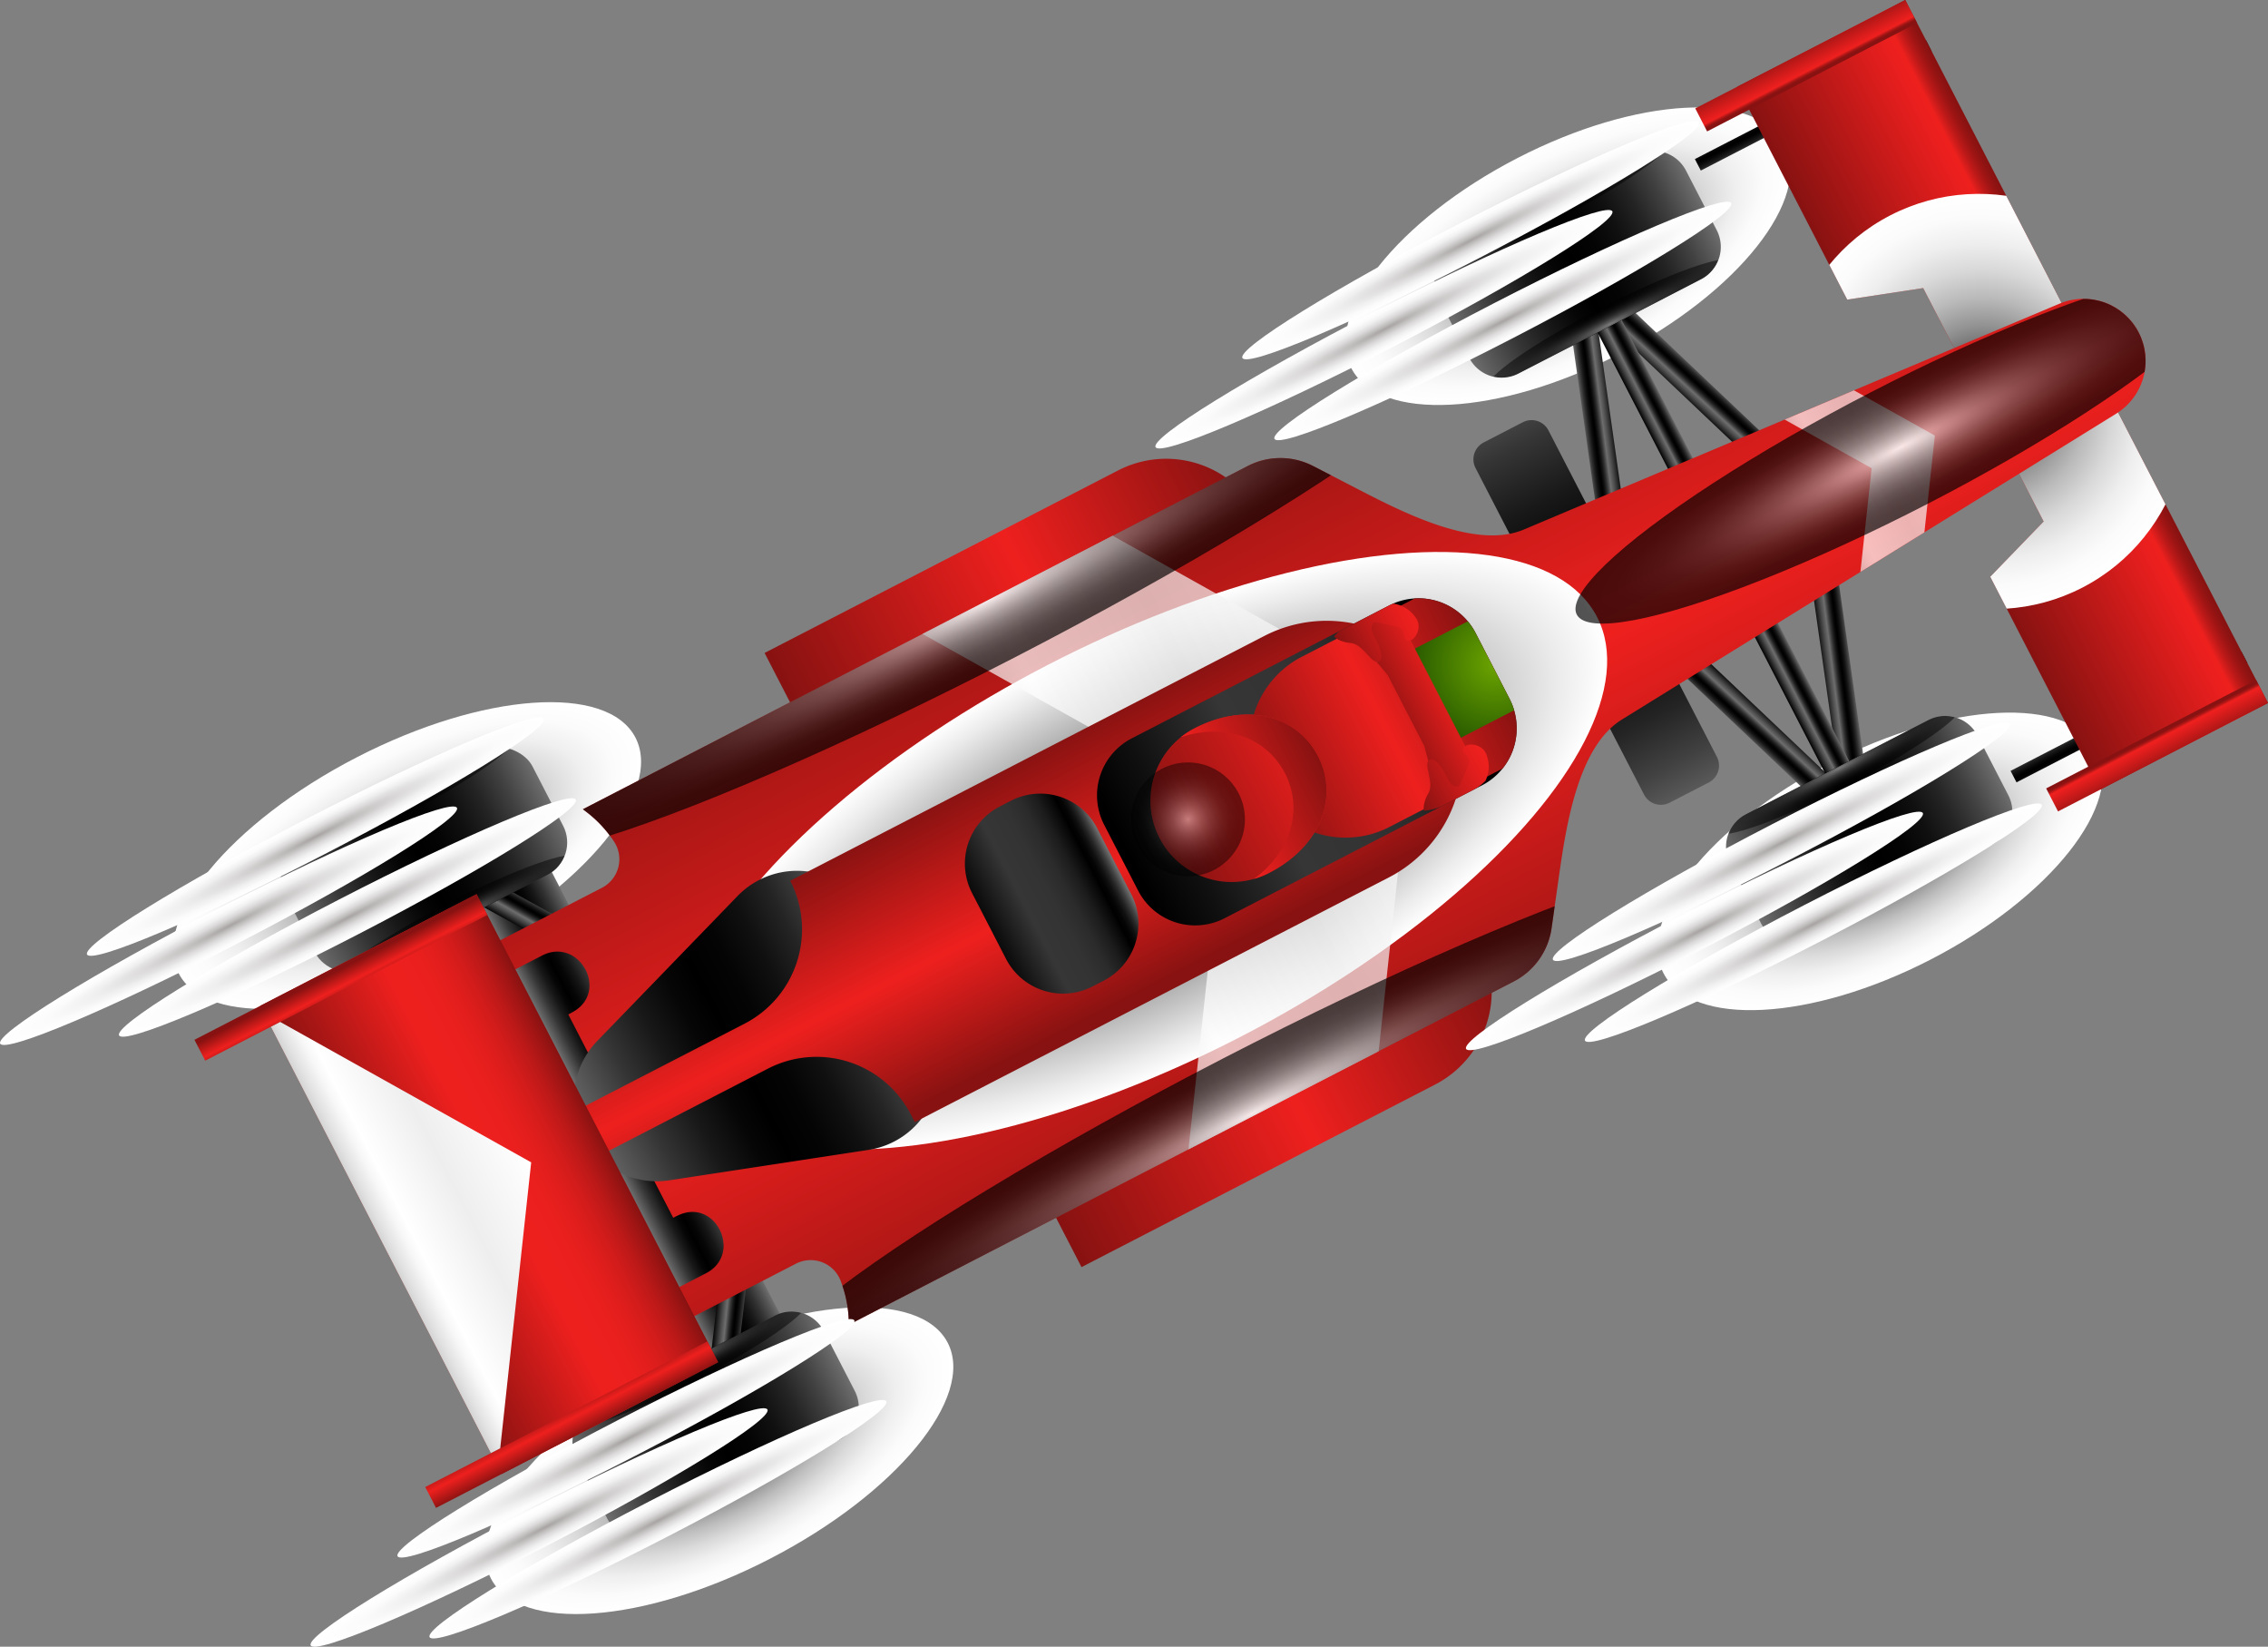 <svg xmlns="http://www.w3.org/2000/svg" xmlns:xlink="http://www.w3.org/1999/xlink" viewBox="0 0 487.393 353.783"><rect x="0" y="0" width="487.393" height="353.783" fill="#808080" stroke="none"/><defs><radialGradient id="adbd59de-1745-4595-a6e8-60b91eedc6c4" cx="111.055" cy="122.075" r="60.079" gradientTransform="translate(-14.607 135.626) scale(0.919 0.395)" gradientUnits="userSpaceOnUse"><stop offset="0.004"/><stop offset="0.121" stop-color="#383838"/><stop offset="0.246" stop-color="#6c6c6c"/><stop offset="0.373" stop-color="#999"/><stop offset="0.5" stop-color="#bebebe"/><stop offset="0.626" stop-color="#dadada"/><stop offset="0.752" stop-color="#efefef"/><stop offset="0.877" stop-color="#fbfbfb"/><stop offset="1" stop-color="#fff"/></radialGradient><radialGradient id="b06d6e38-27e1-44d5-9ede-4e859de5fc6f" cx="395.112" cy="122.075" r="60.079" gradientTransform="translate(-7.671 6.868) scale(0.872 0.395)" xlink:href="#adbd59de-1745-4595-a6e8-60b91eedc6c4"/><radialGradient id="eb743016-edf4-4c60-9145-d0a6649479b4" cx="111.055" cy="492.746" r="60.079" gradientTransform="translate(52.497 119.33) scale(0.919 0.395)" xlink:href="#adbd59de-1745-4595-a6e8-60b91eedc6c4"/><radialGradient id="b90dfdac-ac17-4e8c-b4de-d1bfac4e3186" cx="395.112" cy="492.746" r="60.079" gradientTransform="translate(59.433 -9.428) scale(0.872 0.395)" xlink:href="#adbd59de-1745-4595-a6e8-60b91eedc6c4"/><linearGradient id="f37c7042-086e-4cf2-819a-ca5b48dd10c4" x1="447.581" y1="97.889" x2="447.581" y2="108.492" gradientTransform="translate(-57.902 -82.829)" gradientUnits="userSpaceOnUse"><stop offset="0"/><stop offset="0.005" stop-color="#020202"/><stop offset="0.252" stop-color="#4f4f4f"/><stop offset="0.366" stop-color="#6e6e6e"/><stop offset="0.395" stop-color="#5e5e5e"/><stop offset="0.474" stop-color="#353535"/><stop offset="0.547" stop-color="#181818"/><stop offset="0.61" stop-color="#060606"/><stop offset="0.655"/><stop offset="0.711" stop-color="#060606"/><stop offset="0.783" stop-color="#161616"/><stop offset="0.864" stop-color="#313131"/><stop offset="0.95" stop-color="#555"/><stop offset="1" stop-color="#6e6e6e"/></linearGradient><linearGradient id="bf46cf1a-a415-46f6-97a4-b96a5f331c59" x1="447.581" y1="281.557" x2="447.581" y2="292.16" gradientTransform="matrix(1, 0, 0, -1, 9.941, 443.15)" xlink:href="#f37c7042-086e-4cf2-819a-ca5b48dd10c4"/><linearGradient id="b089f055-68c5-4d63-bd4e-9f3a6ae64826" x1="105.013" y1="180.882" x2="131.122" y2="180.882" gradientTransform="translate(13.406 59.901)" xlink:href="#f37c7042-086e-4cf2-819a-ca5b48dd10c4"/><linearGradient id="abb32535-4462-48f7-b8c2-b0995e51d744" x1="390.336" y1="208.202" x2="397.036" y2="208.202" gradientTransform="translate(-23.105 -20.795) rotate(-7.26)" xlink:href="#f37c7042-086e-4cf2-819a-ca5b48dd10c4"/><linearGradient id="aefcbfb4-8bc6-46d8-b693-1dc9f47f8ce6" x1="372.44" y1="159.141" x2="379.14" y2="159.141" gradientTransform="matrix(0.678, -0.735, -0.735, -0.678, 231.199, 471.899)" xlink:href="#f37c7042-086e-4cf2-819a-ca5b48dd10c4"/><linearGradient id="ec2fee37-360a-46b9-b3e3-89743fff4232" x1="254.287" y1="257.828" x2="260.987" y2="257.828" gradientTransform="matrix(-0.678, 0.735, 0.735, 0.678, 354.586, -215.74)" xlink:href="#f37c7042-086e-4cf2-819a-ca5b48dd10c4"/><linearGradient id="a9f330a4-0def-4751-8b5a-41d092ee6791" x1="236.391" y1="208.767" x2="243.091" y2="208.767" gradientTransform="translate(608.89 276.954) rotate(172.74)" xlink:href="#f37c7042-086e-4cf2-819a-ca5b48dd10c4"/><linearGradient id="e707dbef-e268-464e-ac12-fac0d74dd9da" x1="356.142" y1="121.58" x2="356.142" y2="230.32" gradientTransform="translate(-13.113 -49.294)" gradientUnits="userSpaceOnUse"><stop offset="0" stop-color="#6e6e6e"/><stop offset="0.048" stop-color="#5e5e5e"/><stop offset="0.183" stop-color="#353535"/><stop offset="0.305" stop-color="#181818"/><stop offset="0.411" stop-color="#060606"/><stop offset="0.487"/><stop offset="0.584" stop-color="#040404"/><stop offset="0.682" stop-color="#101010"/><stop offset="0.781" stop-color="#242424"/><stop offset="0.88" stop-color="#414141"/><stop offset="0.979" stop-color="#656565"/><stop offset="1" stop-color="#6e6e6e"/></linearGradient><linearGradient id="a684696d-6dd7-4057-865e-7820cd1b8255" x1="383.999" y1="180.882" x2="389.808" y2="180.882" gradientTransform="translate(-16.539 -63.403)" xlink:href="#f37c7042-086e-4cf2-819a-ca5b48dd10c4"/><linearGradient id="b85b527e-34ae-408b-b471-88f81b17eee5" x1="434.901" y1="179.393" x2="475.505" y2="179.393" gradientTransform="translate(-56.406 134.202) rotate(-27.301)" gradientUnits="userSpaceOnUse"><stop offset="0" stop-color="#871211"/><stop offset="0.807" stop-color="#ea1f1e"/><stop offset="0.861" stop-color="#ee201e"/><stop offset="0.87" stop-color="#e31f1d"/><stop offset="0.91" stop-color="#bb1918"/><stop offset="0.946" stop-color="#9f1514"/><stop offset="0.977" stop-color="#8d1312"/><stop offset="1" stop-color="#871211"/></linearGradient><clipPath id="edd31333-ff28-4349-938f-5c1616190243"><polygon points="373.354 18.623 396.968 64.374 413.297 61.891 439.181 112.039 427.698 123.91 451.312 169.661 487.393 151.038 409.435 0 373.354 18.623" style="fill:none"/></clipPath><radialGradient id="ae54e62a-c1a3-4b4f-811a-b5cd5d27bca0" cx="345.62" cy="179.052" r="45.001" gradientTransform="translate(96.382 -92.794) scale(0.956 1)" gradientUnits="userSpaceOnUse"><stop offset="0.004"/><stop offset="0.101" stop-color="#2d2d2d"/><stop offset="0.235" stop-color="#646464"/><stop offset="0.369" stop-color="#939393"/><stop offset="0.502" stop-color="#bababa"/><stop offset="0.633" stop-color="#d8d8d8"/><stop offset="0.761" stop-color="#eee"/><stop offset="0.885" stop-color="#fbfbfb"/><stop offset="1" stop-color="#fff"/></radialGradient><linearGradient id="a758966a-ca8b-4ae1-a67d-0dfd21a7f281" x1="450.114" y1="92.138" x2="450.114" y2="99.383" gradientTransform="translate(-61.965 -83.072)" xlink:href="#b85b527e-34ae-408b-b471-88f81b17eee5"/><linearGradient id="ffd17dce-c844-4412-bfe9-4e1efbb3a033" x1="178.651" y1="223.091" x2="185.353" y2="223.091" gradientTransform="translate(-155.446 253.079) rotate(-60.401)" xlink:href="#f37c7042-086e-4cf2-819a-ca5b48dd10c4"/><linearGradient id="a03d4644-5ddc-4c3a-9f75-7f74fc867f32" x1="103.551" y1="338.293" x2="110.253" y2="338.293" gradientTransform="matrix(0.995, 0.101, 0.101, -0.995, 18.321, 589.738)" xlink:href="#f37c7042-086e-4cf2-819a-ca5b48dd10c4"/><linearGradient id="afc061af-a625-4f62-982d-c9e3ce70ff1f" x1="356.979" y1="112.576" x2="416.828" y2="112.576" gradientTransform="translate(-47.868 -55.794)" xlink:href="#e707dbef-e268-464e-ac12-fac0d74dd9da"/><clipPath id="bdcc7ddd-fab8-4024-a67f-d9ecc75ed154"><path d="M316.941,41.756h44.19a7.83,7.83,0,0,1,7.83,7.83V63.978a7.83,7.83,0,0,1-7.83,7.83h-44.19a7.83,7.83,0,0,1-7.83-7.83V49.585A7.83,7.83,0,0,1,316.941,41.756Z" transform="translate(11.721 161.826) rotate(-27.301)" style="fill:none"/></clipPath><radialGradient id="a398dd60-cba0-44a1-85f3-a273b435269f" cx="374.297" cy="-231.525" r="20.153" gradientTransform="translate(-213.148 88.897) scale(1.458 0.194)" gradientUnits="userSpaceOnUse"><stop offset="0" stop-color="#fff"/><stop offset="0.059" stop-color="#ddd"/><stop offset="0.158" stop-color="#aaa"/><stop offset="0.262" stop-color="#7c7c7c"/><stop offset="0.368" stop-color="#565656"/><stop offset="0.477" stop-color="#373737"/><stop offset="0.591" stop-color="#1f1f1f"/><stop offset="0.711" stop-color="#0d0d0d"/><stop offset="0.841" stop-color="#030303"/><stop offset="1"/></radialGradient><radialGradient id="f19abfdc-d888-420b-999a-001a7ba4f465" cx="374.297" cy="-82.348" r="20.153" gradientTransform="translate(-199.847 85.667) scale(1.458 0.194)" xlink:href="#a398dd60-cba0-44a1-85f3-a273b435269f"/><linearGradient id="aebd5eb1-b638-4397-b9b1-ea59bf3bd160" x1="356.979" y1="249.187" x2="416.828" y2="249.187" gradientTransform="translate(14.79 -71.011)" xlink:href="#e707dbef-e268-464e-ac12-fac0d74dd9da"/><clipPath id="f56dd9c2-afb5-4987-b073-b5601837f740"><path d="M379.598,163.15h44.19a7.83,7.83,0,0,1,7.83,7.83v14.392a7.83,7.83,0,0,1-7.83,7.83H379.598a7.83,7.83,0,0,1-7.83-7.83v-14.392a7.83,7.83,0,0,1,7.83-7.83Z" transform="translate(-36.978 204.086) rotate(-27.301)" style="fill:none"/></clipPath><radialGradient id="a54ec9c1-2de0-4cd7-9057-75569cfbc4dc" cx="374.297" cy="471.208" r="20.153" gradientTransform="translate(-131.718 334.185) rotate(-27.301) scale(1.458 0.194)" xlink:href="#a398dd60-cba0-44a1-85f3-a273b435269f"/><radialGradient id="bdcc30b1-10b3-41e7-be51-334746f49f33" cx="374.297" cy="620.385" r="20.153" gradientTransform="translate(-131.718 334.185) rotate(-27.301) scale(1.458 0.194)" xlink:href="#a398dd60-cba0-44a1-85f3-a273b435269f"/><linearGradient id="b7506761-bc31-4ecd-983c-7c50e7847da6" x1="77.993" y1="112.576" x2="137.842" y2="112.576" gradientTransform="translate(-16.792 72.165)" xlink:href="#e707dbef-e268-464e-ac12-fac0d74dd9da"/><clipPath id="a75fd61f-7ecd-4b6e-a506-a60993a842fd"><rect x="61.2" y="169.715" width="59.849" height="30.051" rx="7.83" transform="translate(-74.583 62.373) rotate(-27.301)" style="fill:none"/></clipPath><radialGradient id="b4339ef7-45b8-45a7-b0b7-5538e300e80f" cx="182.948" cy="-231.525" r="20.153" gradientTransform="translate(-182.072 216.856) scale(1.458 0.194)" xlink:href="#a398dd60-cba0-44a1-85f3-a273b435269f"/><radialGradient id="af9576de-0139-4e1d-9767-d55a85d75aeb" cx="182.948" cy="-82.348" r="20.153" gradientTransform="translate(-168.771 213.626) scale(1.458 0.194)" xlink:href="#a398dd60-cba0-44a1-85f3-a273b435269f"/><linearGradient id="aa392794-203d-4edc-bb1c-76fd419852b3" x1="77.993" y1="249.187" x2="137.842" y2="249.187" gradientTransform="translate(45.865 56.948)" xlink:href="#e707dbef-e268-464e-ac12-fac0d74dd9da"/><clipPath id="a4872047-056d-408f-b604-97d8a6894ae1"><path d="M131.688,291.11h44.19a7.83,7.83,0,0,1,7.83,7.83v14.392a7.83,7.83,0,0,1-7.83,7.83h-44.19a7.83,7.83,0,0,1-7.83-7.83v-14.392a7.83,7.83,0,0,1,7.83-7.83Z" transform="translate(-123.282 104.633) rotate(-27.301)" style="fill:none"/></clipPath><radialGradient id="b19944c4-bf7b-40cd-9ccc-eb822d2d2da7" cx="182.948" cy="471.208" r="20.153" gradientTransform="translate(-131.718 334.185) rotate(-27.301) scale(1.458 0.194)" xlink:href="#a398dd60-cba0-44a1-85f3-a273b435269f"/><radialGradient id="a0c46f69-66ee-485d-a760-79fd9a570dca" cx="182.948" cy="620.385" r="20.153" gradientTransform="translate(-131.718 334.185) rotate(-27.301) scale(1.458 0.194)" xlink:href="#a398dd60-cba0-44a1-85f3-a273b435269f"/><linearGradient id="e29c65b5-1b20-4967-9d7e-f0eced8f368b" x1="193.339" y1="117.884" x2="301.334" y2="117.884" gradientTransform="translate(-56.406 134.202) rotate(-27.301)" gradientUnits="userSpaceOnUse"><stop offset="0" stop-color="#871211"/><stop offset="0.528" stop-color="#ee201e"/><stop offset="1" stop-color="#871211"/></linearGradient><linearGradient id="f502e95d-d3cf-41ab-90c2-0dd0b866d1c3" x1="193.339" y1="243.878" x2="301.334" y2="243.878" gradientTransform="translate(27.901 -6.406)" xlink:href="#e29c65b5-1b20-4967-9d7e-f0eced8f368b"/><linearGradient id="f595864f-89f0-4c0b-9e2f-53f0f0c00158" x1="450.114" y1="275.806" x2="450.114" y2="283.051" gradientTransform="matrix(1, 0, 0, -1, 13.441, 441.07)" xlink:href="#b85b527e-34ae-408b-b471-88f81b17eee5"/><linearGradient id="beba83a0-d0c3-463d-93a2-45e36643ac02" x1="297.276" y1="95.67" x2="297.276" y2="266.897" xlink:href="#e29c65b5-1b20-4967-9d7e-f0eced8f368b"/><linearGradient id="b1c1a41e-53e8-4e4b-a830-19635294ea5e" x1="409.246" y1="180.902" x2="438.239" y2="180.902" gradientTransform="translate(-56.406 134.202) rotate(-27.301)" gradientUnits="userSpaceOnUse"><stop offset="0" stop-color="#d4d4d4"/><stop offset="0.043" stop-color="#e2e2e2"/><stop offset="0.126" stop-color="#f7f7f7"/><stop offset="0.181" stop-color="#fff"/><stop offset="0.528" stop-color="#eee"/><stop offset="1" stop-color="#fff"/></linearGradient><radialGradient id="ac49e6cd-eb7d-4d65-91f3-4cefa39b235b" cx="183.001" cy="181.835" r="45" gradientTransform="translate(-199.427 0.956) scale(2.433 1)" gradientUnits="userSpaceOnUse"><stop offset="0.004"/><stop offset="0.353" stop-color="#636363"/><stop offset="0.67" stop-color="#b7b7b7"/><stop offset="0.892" stop-color="#ebebeb"/><stop offset="1" stop-color="#fff"/></radialGradient><linearGradient id="b483bb92-a087-458d-96f9-a2ea324e5068" x1="111.054" y1="181.066" x2="187.69" y2="181.066" gradientTransform="translate(-56.406 134.202) rotate(-27.301)" xlink:href="#e707dbef-e268-464e-ac12-fac0d74dd9da"/><linearGradient id="ac6674ab-aaa2-4f9b-a0df-dbe95806bab2" x1="225.363" y1="180.881" x2="312.579" y2="180.881" xlink:href="#b1c1a41e-53e8-4e4b-a830-19635294ea5e"/><linearGradient id="a69a15df-a7ba-4b3e-8ed6-f49c620433b8" x1="213.655" y1="151.692" x2="213.655" y2="208.711" xlink:href="#e29c65b5-1b20-4967-9d7e-f0eced8f368b"/><linearGradient id="a7e8697e-3e6c-4fe7-a82f-b9de27b8352c" x1="206.341" y1="180.881" x2="239.386" y2="180.881" gradientTransform="translate(1.557 11.11)" gradientUnits="userSpaceOnUse"><stop offset="0"/><stop offset="0.127" stop-color="#101010"/><stop offset="0.356" stop-color="#363636"/><stop offset="0.534" stop-color="#333"/><stop offset="0.648" stop-color="#2b2b2b"/><stop offset="0.743" stop-color="#1c1c1c"/><stop offset="0.829" stop-color="#070707"/><stop offset="0.852"/><stop offset="0.88" stop-color="#040404"/><stop offset="0.909" stop-color="#101010"/><stop offset="0.937" stop-color="#242424"/><stop offset="0.966" stop-color="#414141"/><stop offset="0.994" stop-color="#656565"/><stop offset="1" stop-color="#6e6e6e"/></linearGradient><linearGradient id="bc2f1f13-b8bf-47d0-a1f2-e9263f7728a6" x1="62.214" y1="180.881" x2="114.583" y2="180.881" gradientTransform="translate(16.711 73.509)" gradientUnits="userSpaceOnUse"><stop offset="0" stop-color="#871211"/><stop offset="0.528" stop-color="#ee201e"/><stop offset="0.653" stop-color="#eb201e"/><stop offset="0.741" stop-color="#e21e1c"/><stop offset="0.818" stop-color="#d21c1b"/><stop offset="0.888" stop-color="#bc1918"/><stop offset="0.953" stop-color="#a01514"/><stop offset="1" stop-color="#871211"/></linearGradient><linearGradient id="e4e31e0b-9d77-47f5-8e87-2abb10276c05" x1="80.465" y1="237.823" x2="80.465" y2="230.144" gradientTransform="translate(42.392 71.126)" xlink:href="#e29c65b5-1b20-4967-9d7e-f0eced8f368b"/><linearGradient id="bcf7942c-6023-4dd3-820f-aa036606ac85" x1="80.465" y1="125.197" x2="80.465" y2="131.56" gradientTransform="translate(-7.203 83.17)" xlink:href="#e29c65b5-1b20-4967-9d7e-f0eced8f368b"/><linearGradient id="a569329b-a1ef-4c13-9007-456137224ba0" x1="62.214" y1="180.881" x2="98.575" y2="180.881" xlink:href="#b1c1a41e-53e8-4e4b-a830-19635294ea5e"/><linearGradient id="fa51db92-fbd6-419a-af04-12e15c9bdf8d" x1="242.998" y1="180.881" x2="333.451" y2="180.881" gradientTransform="translate(-5.318 -17.198)" xlink:href="#a7e8697e-3e6c-4fe7-a82f-b9de27b8352c"/><linearGradient id="a9d199a4-a66a-459b-9971-d5d8db1991f6" x1="274.95" y1="180.881" x2="331.076" y2="180.881" xlink:href="#e29c65b5-1b20-4967-9d7e-f0eced8f368b"/><linearGradient id="b975584a-6b58-40b7-86d1-0fb2796deff1" x1="250.513" y1="180.881" x2="288.851" y2="180.881" gradientTransform="translate(-56.406 134.202) rotate(-27.301)" gradientUnits="userSpaceOnUse"><stop offset="0" stop-color="#871211"/><stop offset="1" stop-color="#ee201e"/></linearGradient><radialGradient id="eae40fab-1ae9-45b7-93c4-5e0547f5a76b" cx="331.93" cy="180.679" r="27.282" gradientTransform="translate(-56.406 134.202) rotate(-27.301)" gradientUnits="userSpaceOnUse"><stop offset="0" stop-color="#6ca500"/><stop offset="1" stop-color="#053300"/></radialGradient><linearGradient id="a808db9e-c219-4f09-96b3-d5c457471b60" x1="264.505" y1="180.881" x2="288.851" y2="180.881" gradientTransform="translate(-56.406 134.202) rotate(-27.301)" gradientUnits="userSpaceOnUse"><stop offset="0" stop-color="#ee201e"/><stop offset="1" stop-color="#871211"/></linearGradient><linearGradient id="bf412965-3806-4aa9-bd27-74b91b00b42b" x1="305.853" y1="180.881" x2="333.399" y2="180.881" xlink:href="#e29c65b5-1b20-4967-9d7e-f0eced8f368b"/><linearGradient id="af14834a-c797-40b1-9a9c-ca6f0fbf93e0" x1="302.969" y1="163.086" x2="320.547" y2="163.086" gradientTransform="translate(-55.343 128.947) rotate(-26.367)" gradientUnits="userSpaceOnUse"><stop offset="0" stop-color="#871211"/><stop offset="0.094" stop-color="#941413"/><stop offset="0.489" stop-color="#c41a19"/><stop offset="0.79" stop-color="#e31e1d"/><stop offset="0.96" stop-color="#ee201e"/></linearGradient><linearGradient id="a610c72e-defa-43f5-94e9-c201c776e7c1" x1="305.006" y1="287.843" x2="322.584" y2="287.843" gradientTransform="matrix(0.881, -0.473, -0.473, -0.881, 171.554, 568.543)" xlink:href="#af14834a-c797-40b1-9a9c-ca6f0fbf93e0"/><radialGradient id="a517b9e9-2d97-43dc-974c-c770eac806bc" cx="257.802" cy="180.14" r="12.23" gradientTransform="translate(-56.406 134.202) rotate(-27.301)" gradientUnits="userSpaceOnUse"><stop offset="0" stop-color="#fff"/><stop offset="0.022" stop-color="#f3f3f3"/><stop offset="0.136" stop-color="#bbb"/><stop offset="0.253" stop-color="#898989"/><stop offset="0.371" stop-color="#5f5f5f"/><stop offset="0.491" stop-color="#3d3d3d"/><stop offset="0.611" stop-color="#222"/><stop offset="0.734" stop-color="#0f0f0f"/><stop offset="0.861" stop-color="#040404"/><stop offset="0.996"/></radialGradient><clipPath id="e6d03ecb-8646-476b-ac04-ae5bb29b0a39"><path d="M442.575,65.249,327.447,113.777c-10.159,4.282-25.44-3.422-35.236-8.48l-10.043-5.186a15.275,15.275,0,0,0-14.014-.001l-142.888,73.752.658.5a25.956,25.956,0,0,1,6.083,6.523,6.897,6.897,0,0,1-2.664,9.857l-28.345,14.63,3.227,6.253,12.258-6.327c7.901-4.078,14.463,7.593,6.763,12.039q-.549.317-1.12.612h0l22.545,43.679h0q.571-.295,1.146-.558c8.085-3.702,13.797,8.408,5.896,12.487l-12.257,6.326,3.227,6.253,28.345-14.63a6.897,6.897,0,0,1,9.578,3.539,25.956,25.956,0,0,1,1.794,8.737l.027.826,142.888-73.752a15.275,15.275,0,0,0,8.117-11.424l1.59-11.191c1.551-10.915,4.123-27.834,13.498-33.634L454.768,88.872a13.332,13.332,0,0,0,4.832-17.452L459.6,71.42A13.332,13.332,0,0,0,442.575,65.249Z" style="fill:none"/></clipPath><radialGradient id="fed57f7c-88ed-4190-8486-9ea3e8353441" cx="237.432" cy="212.867" r="21.339" gradientTransform="translate(-1009.905 105.239) scale(5.386 0.63)" xlink:href="#a517b9e9-2d97-43dc-974c-c770eac806bc"/><radialGradient id="bf8fc203-fd39-433d-8064-d70eea8d99a2" cx="237.432" cy="16.135" r="21.339" gradientTransform="translate(-1066.779 119.051) scale(5.386 0.63)" xlink:href="#a517b9e9-2d97-43dc-974c-c770eac806bc"/><radialGradient id="fb80a135-6976-48b3-bcf0-22456e6aa51c" cx="299.727" cy="112.386" r="21.339" gradientTransform="translate(-687.238 25.431) scale(3.655 0.63)" xlink:href="#a517b9e9-2d97-43dc-974c-c770eac806bc"/><radialGradient id="b51b6a3d-12de-44b1-9217-000a5e097f74" cx="397.986" cy="557.209" r="60.09" gradientTransform="translate(-49.793 12.074) scale(0.919 0.071)" gradientUnits="userSpaceOnUse"><stop offset="0.006" stop-color="#a8a4a4"/><stop offset="0.163" stop-color="#c1bebe"/><stop offset="0.373" stop-color="#dcdada"/><stop offset="0.584" stop-color="#efefef"/><stop offset="0.793" stop-color="#fbfbfb"/><stop offset="1" stop-color="#fff"/></radialGradient><radialGradient id="bbc0b76e-3423-4ac1-ab9d-a2fd0689500d" cx="370.389" cy="676.485" r="60.09" gradientTransform="matrix(0.817, -0.422, 0.033, 0.063, -27.16, 184.282)" xlink:href="#b51b6a3d-12de-44b1-9217-000a5e097f74"/><radialGradient id="a4494c24-a635-4508-9e06-869e4c37cef9" cx="395.97" cy="819.583" r="60.09" gradientTransform="translate(-41.054 10.852) scale(0.919 0.071)" xlink:href="#b51b6a3d-12de-44b1-9217-000a5e097f74"/><radialGradient id="f81ec61b-0045-425e-b24b-137317684905" cx="397.986" cy="2609.185" r="60.09" gradientTransform="translate(16.935 -4.131) scale(0.919 0.071)" xlink:href="#b51b6a3d-12de-44b1-9217-000a5e097f74"/><radialGradient id="bd598239-7e4a-4b5a-b06d-ab95156d12fb" cx="370.389" cy="2728.461" r="60.09" gradientTransform="matrix(0.817, -0.422, 0.033, 0.063, -27.16, 184.282)" xlink:href="#b51b6a3d-12de-44b1-9217-000a5e097f74"/><radialGradient id="ac2c1709-0bc7-4e13-829b-5a7f242508db" cx="395.97" cy="2871.559" r="60.09" gradientTransform="translate(25.673 -5.354) scale(0.919 0.071)" xlink:href="#b51b6a3d-12de-44b1-9217-000a5e097f74"/><radialGradient id="fb91e80d-f14d-47b6-ad72-23534c95f5b8" cx="94.041" cy="557.209" r="60.09" gradientTransform="translate(-18.67 140.23) scale(0.919 0.071)" xlink:href="#b51b6a3d-12de-44b1-9217-000a5e097f74"/><radialGradient id="b270b99f-abbe-4586-9b4f-0bad200f6d39" cx="66.444" cy="676.485" r="60.09" gradientTransform="matrix(0.817, -0.422, 0.033, 0.063, -27.16, 184.282)" xlink:href="#b51b6a3d-12de-44b1-9217-000a5e097f74"/><radialGradient id="feb7063e-4a67-47ed-aa74-29631f96ba25" cx="92.026" cy="819.583" r="60.09" gradientTransform="translate(-9.931 139.008) scale(0.919 0.071)" xlink:href="#b51b6a3d-12de-44b1-9217-000a5e097f74"/><radialGradient id="a3e983cb-2e35-4b1a-b585-484be4b7e9ff" cx="94.041" cy="2609.185" r="60.09" gradientTransform="translate(48.058 124.025) scale(0.919 0.071)" xlink:href="#b51b6a3d-12de-44b1-9217-000a5e097f74"/><radialGradient id="b824a8fa-4443-4453-a510-cd6d9e2818bf" cx="66.444" cy="2728.461" r="60.09" gradientTransform="matrix(0.817, -0.422, 0.033, 0.063, -27.16, 184.282)" xlink:href="#b51b6a3d-12de-44b1-9217-000a5e097f74"/><radialGradient id="ae39af6a-fef1-45a0-bcb3-749e2b614645" cx="92.026" cy="2871.559" r="60.09" gradientTransform="translate(56.797 122.803) scale(0.919 0.071)" xlink:href="#b51b6a3d-12de-44b1-9217-000a5e097f74"/></defs><title>Middel 2</title><g style="isolation:isolate"><g id="b301ba6f-f1c9-47ad-8f48-e659da54a1f8" data-name="Laag 2"><g id="a3f4a16a-a395-4772-9fff-0e4924f90e90" data-name="OBJECTS"><ellipse cx="87.487" cy="183.809" rx="55.229" ry="23.714" transform="translate(-74.561 60.6) rotate(-27.301)" style="mix-blend-mode:multiply;fill:url(#adbd59de-1745-4595-a6e8-60b91eedc6c4)"/><ellipse cx="336.946" cy="55.051" rx="52.399" ry="23.714" transform="translate(12.282 160.675) rotate(-27.301)" style="mix-blend-mode:multiply;fill:url(#b06d6e38-27e1-44d5-9ede-4e859de5fc6f)"/><ellipse cx="154.59" cy="313.817" rx="55.229" ry="23.714" transform="translate(-126.715 105.859) rotate(-27.3)" style="mix-blend-mode:multiply;fill:url(#eb743016-edf4-4c60-9145-d0a6649479b4)"/><ellipse cx="404.049" cy="185.058" rx="52.399" ry="23.714" transform="translate(-39.873 205.933) rotate(-27.3)" style="mix-blend-mode:multiply;fill:url(#b90dfdac-ac17-4e8c-b4de-d1bfac4e3186)"/><rect x="361.756" y="21.215" width="55.847" height="2.782" transform="translate(33.037 181.248) rotate(-27.301)" style="fill:url(#f37c7042-086e-4cf2-819a-ca5b48dd10c4)"/><rect x="429.599" y="152.655" width="55.847" height="2.782" transform="translate(-19.693 227.005) rotate(-27.301)" style="fill:url(#bf46cf1a-a415-46f6-97a4-b96a5f331c59)"/><rect x="118.419" y="181.598" width="26.109" height="118.371" transform="translate(-95.793 87.122) rotate(-27.301)" style="fill:url(#b089f055-68c5-4d63-bd4e-9f3a6ae64826)"/><polygon points="401.014 166.447 395.252 167.181 386.501 105.542 392.263 104.808 401.014 166.447" style="fill:url(#abb32535-4462-48f7-b8c2-b0995e51d744)"/><polygon points="348.203 64.129 344.267 68.401 389.442 111.24 393.378 106.968 348.203 64.129" style="fill:url(#aefcbfb4-8bc6-46d8-b693-1dc9f47f8ce6)"/><polygon points="390.228 172.014 394.165 167.742 348.99 124.903 345.053 129.175 390.228 172.014" style="fill:url(#ec2fee37-360a-46b9-b3e3-89743fff4232)"/><polygon points="337.417 69.697 343.18 68.963 351.931 130.601 346.168 131.336 337.417 69.697" style="fill:url(#a9f330a4-0def-4751-8b5a-41d092ee6791)"/><path d="M338.298,88.036h9.464a4.082,4.082,0,0,1,4.082,4.082v78.938a4.082,4.082,0,0,1-4.082,4.082h-9.464a4.082,4.082,0,0,1-4.082-4.082V92.119a4.082,4.082,0,0,1,4.082-4.082Z" transform="translate(-22.145 171.99) rotate(-27.301)" style="fill:url(#e707dbef-e268-464e-ac12-fac0d74dd9da)"/><rect x="367.46" y="58.294" width="5.809" height="118.371" transform="translate(-12.629 182.956) rotate(-27.301)" style="fill:url(#a684696d-6dd7-4057-865e-7820cd1b8255)"/><polygon points="373.354 18.623 396.968 64.374 413.297 61.891 439.181 112.039 427.698 123.91 451.312 169.661 487.393 151.038 409.435 0 373.354 18.623" style="fill:url(#b85b527e-34ae-408b-b471-88f81b17eee5)"/><g style="clip-path:url(#edd31333-ff28-4349-938f-5c1616190243)"><ellipse cx="426.864" cy="86.257" rx="43.031" ry="45" transform="translate(7.984 205.392) rotate(-27.301)" style="mix-blend-mode:multiply;fill:url(#ae54e62a-c1a3-4b4f-811a-b5cd5d27bca0)"/></g><rect x="362.758" y="11.336" width="50.781" height="5.564" transform="translate(36.76 179.6) rotate(-27.301)" style="fill:url(#a758966a-ca8b-4ae1-a67d-0dfd21a7f281)"/><polygon points="157.142 217.479 154.273 222.53 99.705 192.558 102.574 187.507 157.142 217.479" style="fill:url(#ffd17dce-c844-4412-bfe9-4e1efbb3a033)"/><polygon points="165.338 233.358 159.559 232.771 152.38 294.613 158.159 295.2 165.338 233.358" style="fill:url(#a03d4644-5ddc-4c3a-9f75-7f74fc867f32)"/><path d="M316.941,41.756h44.19a7.83,7.83,0,0,1,7.83,7.83V63.978a7.83,7.83,0,0,1-7.83,7.83h-44.19a7.83,7.83,0,0,1-7.83-7.83V49.585A7.83,7.83,0,0,1,316.941,41.756Z" transform="translate(11.721 161.826) rotate(-27.301)" style="fill:url(#afc061af-a625-4f62-982d-c9e3ce70ff1f)"/><g style="clip-path:url(#bdcc7ddd-fab8-4024-a67f-d9ecc75ed154)"><g style="opacity:0.48"><ellipse cx="332.577" cy="43.889" rx="29.383" ry="3.918" transform="translate(16.915 157.428) rotate(-27.301)" style="mix-blend-mode:screen;fill:url(#a398dd60-cba0-44a1-85f3-a273b435269f)"/><ellipse cx="345.878" cy="69.659" rx="29.383" ry="3.918" transform="translate(6.577 166.399) rotate(-27.301)" style="mix-blend-mode:screen;fill:url(#f19abfdc-d888-420b-999a-001a7ba4f465)"/></g></g><path d="M379.598,163.15h44.19a7.83,7.83,0,0,1,7.83,7.83v14.392a7.83,7.83,0,0,1-7.83,7.83H379.598a7.83,7.83,0,0,1-7.83-7.83v-14.392a7.83,7.83,0,0,1,7.83-7.83Z" transform="translate(-36.978 204.086) rotate(-27.301)" style="fill:url(#aebd5eb1-b638-4397-b9b1-ea59bf3bd160)"/><g style="clip-path:url(#f56dd9c2-afb5-4987-b073-b5601837f740)"><g style="opacity:0.48"><path d="M421.345,151.807c.992,1.923-9.893,9.515-24.313,16.958s-26.915,11.918-27.907,9.995,9.893-9.515,24.313-16.958S420.353,149.884,421.345,151.807Z" style="mix-blend-mode:screen;fill:url(#a54ec9c1-2de0-4cd7-9057-75569cfbc4dc)"/><path d="M434.646,177.576c.992,1.923-9.893,9.515-24.313,16.958s-26.915,11.918-27.907,9.995,9.893-9.515,24.313-16.958S433.654,175.654,434.646,177.576Z" style="mix-blend-mode:screen;fill:url(#bdcc30b1-10b3-41e7-be51-334746f49f33)"/></g></g><rect x="61.2" y="169.715" width="59.849" height="30.051" rx="7.83" transform="translate(-74.583 62.373) rotate(-27.301)" style="fill:url(#b7506761-bc31-4ecd-983c-7c50e7847da6)"/><g style="clip-path:url(#a75fd61f-7ecd-4b6e-a506-a60993a842fd)"><g style="opacity:0.48"><ellipse cx="84.666" cy="171.848" rx="29.383" ry="3.918" transform="translate(-69.389 57.974) rotate(-27.301)" style="mix-blend-mode:screen;fill:url(#b4339ef7-45b8-45a7-b0b7-5538e300e80f)"/><ellipse cx="97.967" cy="197.618" rx="29.383" ry="3.918" transform="translate(-79.727 66.946) rotate(-27.301)" style="mix-blend-mode:screen;fill:url(#af9576de-0139-4e1d-9767-d55a85d75aeb)"/></g></g><path d="M131.688,291.11h44.19a7.83,7.83,0,0,1,7.83,7.83v14.392a7.83,7.83,0,0,1-7.83,7.83h-44.19a7.83,7.83,0,0,1-7.83-7.83v-14.392a7.83,7.83,0,0,1,7.83-7.83Z" transform="translate(-123.282 104.633) rotate(-27.301)" style="fill:url(#aa392794-203d-4edc-bb1c-76fd419852b3)"/><g style="clip-path:url(#a4872047-056d-408f-b604-97d8a6894ae1)"><g style="opacity:0.48"><path d="M173.434,279.766c.992,1.923-9.893,9.515-24.313,16.958S122.206,308.642,121.214,306.719s9.893-9.515,24.313-16.958S172.442,277.843,173.434,279.766Z" style="mix-blend-mode:screen;fill:url(#b19944c4-bf7b-40cd-9ccc-eb822d2d2da7)"/><path d="M186.735,305.536c.992,1.923-9.893,9.515-24.313,16.958s-26.915,11.918-27.907,9.995,9.893-9.515,24.313-16.958S185.743,303.613,186.735,305.536Z" style="mix-blend-mode:screen;fill:url(#a0c46f69-66ee-485d-a760-79fd9a570dca)"/></g></g><path d="M270.592,110.742,174.627,160.275l-10.319-19.993,75.973-39.213a22.499,22.499,0,0,1,30.312,9.674Z" style="fill:url(#e29c65b5-1b20-4967-9d7e-f0eced8f368b)"/><path d="M221.24,226.223h107.995a0,0,0,0,1,0,0v0a22.499,22.499,0,0,1-22.499,22.499h-85.496a0,0,0,0,1,0,0v-22.499A0,0,0,0,1,221.24,226.223Z" transform="translate(-78.26 152.691) rotate(-27.301)" style="fill:url(#f502e95d-d3cf-41ab-90c2-0dd0b866d1c3)"/><rect x="438.164" y="157.43" width="50.781" height="5.564" transform="translate(-21.848 230.459) rotate(-27.301)" style="fill:url(#f595864f-89f0-4c0b-9e2f-53f0f0c00158)"/><path d="M442.575,65.249,327.447,113.777c-10.159,4.282-25.44-3.422-35.236-8.48l-10.043-5.186a15.275,15.275,0,0,0-14.014-.001l-142.888,73.752.658.5a25.956,25.956,0,0,1,6.083,6.523,6.897,6.897,0,0,1-2.664,9.857l-28.345,14.63,3.227,6.253,12.258-6.327c7.901-4.078,14.463,7.593,6.763,12.039q-.549.317-1.12.612h0l22.545,43.679h0q.571-.295,1.146-.558c8.085-3.702,13.797,8.408,5.896,12.487l-12.257,6.326,3.227,6.253,28.345-14.63a6.897,6.897,0,0,1,9.578,3.539,25.956,25.956,0,0,1,1.794,8.737l.027.826,142.888-73.752a15.275,15.275,0,0,0,8.117-11.424l1.59-11.191c1.551-10.915,4.123-27.834,13.498-33.634L454.768,88.872a13.332,13.332,0,0,0,4.832-17.452L459.6,71.42A13.332,13.332,0,0,0,442.575,65.249Z" style="fill:url(#beba83a0-d0c3-463d-93a2-45e36643ac02)"/><polygon points="398.417 83.862 383.518 90.143 402.215 100.6 399.802 122.879 413.552 114.372 415.803 93.586 398.417 83.862" style="opacity:0.71;mix-blend-mode:overlay;fill:url(#b1c1a41e-53e8-4e4b-a830-19635294ea5e)"/><ellipse cx="245.906" cy="182.791" rx="109.506" ry="45" transform="translate(-56.448 133.147) rotate(-27.301)" style="mix-blend-mode:multiply;fill:url(#ac49e6cd-eb7d-4d65-91f3-4cefa39b235b)"/><path d="M186.657,247.043l-42.849,6.542a17.78,17.78,0,0,1-18.483-9.421h0a17.78,17.78,0,0,1,3.027-20.524l30.153-31.138a17.78,17.78,0,0,1,28.572,4.214l12.695,24.596A17.78,17.78,0,0,1,186.657,247.043Z" style="fill:url(#b483bb92-a087-458d-96f9-a2ea324e5068)"/><polygon points="239.113 115.099 198.237 136.198 263.442 172.667 255.399 246.943 296.275 225.845 304.319 151.568 239.113 115.099" style="opacity:0.71;mix-blend-mode:overlay;fill:url(#ac6674ab-aaa2-4f9b-a0df-dbe95806bab2)"/><path d="M169.817,189.218h0a22.789,22.789,0,0,1-9.798,30.704L119.733,240.715l4.994,9.676,40.285-20.793a22.789,22.789,0,0,1,30.703,9.798l.875,1.695L298.486,188.499a29.188,29.188,0,0,0,12.549-39.324l-0-0a29.188,29.188,0,0,0-39.324-12.549Z" style="fill:url(#a69a15df-a7ba-4b3e-8ed6-f49c620433b8)"/><path d="M224.646,170.242h2.713A13.791,13.791,0,0,1,241.15,184.033v15.917A13.791,13.791,0,0,1,227.359,213.74H224.646a13.79,13.79,0,0,1-13.79-13.79v-15.917a13.79,13.79,0,0,1,13.79-13.79Z" transform="translate(-62.884 125.043) rotate(-27.301)" style="fill:url(#a7e8697e-3e6c-4fe7-a82f-b9de27b8352c)"/><rect x="78.924" y="197.803" width="52.369" height="113.175" transform="translate(-104.97 76.545) rotate(-27.301)" style="fill:url(#bc2f1f13-b8bf-47d0-a1f2-e9263f7728a6)"/><rect x="88.738" y="303.55" width="68.236" height="5.045" transform="translate(-126.698 90.442) rotate(-27.301)" style="fill:url(#e4e31e0b-9d77-47f5-8e87-2abb10276c05)"/><rect x="39.144" y="207.464" width="68.236" height="5.045" transform="translate(-88.151 56.992) rotate(-27.301)" style="fill:url(#bcf7942c-6023-4dd3-820f-aa036606ac85)"/><polygon points="105.482 312.202 107.498 311.161 114.152 249.723 60.217 219.558 58.2 220.599 105.482 312.202" style="fill:url(#a569329b-a1ef-4c13-9007-456137224ba0)"/><path d="M249.724,141.935h62.244a13.79,13.79,0,0,1,13.79,13.79v15.917a13.79,13.79,0,0,1-13.79,13.79h-62.244a13.79,13.79,0,0,1-13.79-13.79v-15.917a13.79,13.79,0,0,1,13.79-13.79Z" transform="translate(-43.792 147.044) rotate(-27.301)" style="fill:url(#fa51db92-fbd6-419a-af04-12e15c9bdf8d)"/><path d="M324.406,150.156l-7.3-14.144a13.786,13.786,0,0,0-13.087-7.435L279.724,141.117a20.567,20.567,0,0,0-8.843,27.71h0a20.567,20.567,0,0,0,27.71,8.843L322.885,165.131A13.786,13.786,0,0,0,324.406,150.156Z" style="fill:url(#a9d199a4-a66a-459b-9971-d5d8db1991f6)"/><path d="M283.234,162.451c4.427,8.577.83,19.238-10.523,25.098a17.476,17.476,0,0,1-16.031-31.059C268.033,150.631,278.807,153.875,283.234,162.451Z" style="fill:url(#b975584a-6b58-40b7-86d1-0fb2796deff1)"/><path d="M317.105,136.012a13.807,13.807,0,0,0-1.687-2.524l-12.744,6.578,9.883,19.147,12.821-6.617a13.836,13.836,0,0,0-.972-2.439Z" style="fill:url(#eae40fab-1ae9-45b7-93c4-5e0547f5a76b)"/><path d="M256.68,156.491a17.548,17.548,0,0,0-2.936,1.908c9.747-3.213,18.502.205,22.381,7.722s1.595,16.633-6.67,22.716a17.556,17.556,0,0,0,3.256-1.288c11.353-5.86,14.95-16.521,10.523-25.098S268.033,150.631,256.68,156.491Z" style="mix-blend-mode:multiply;fill:url(#a808db9e-c219-4f09-96b3-d5c457471b60)"/><path d="M297.133,132.496l-2.859,1.476c-1.477.763-1.896,2.889-.936,4.749l.628,1.217,4.263,5.136,7.857,15.222,1.717,6.45.628,1.217c.96,1.86,2.936,2.751,4.414,1.988l2.859-1.476c1.477-.763,1.896-2.889.936-4.749L301.547,134.484C300.587,132.623,298.611,131.733,297.133,132.496Z" style="fill:url(#bf412965-3806-4aa9-bd27-74b91b00b42b)"/><path d="M287.749,135.646a7.049,7.049,0,0,0-1.062,1.114s.93,1.124,3.58,1.394,4.169,4.085,5.737,4.053.646-3.21-.542-5.23-.735-3.55.534-3.247,2.277.456,4.404.986.7,2.729,2.193,2.921,3.147-2.865,1.697-4.849a6.988,6.988,0,0,0-4.695-3.079,1.526,1.526,0,0,0-.309.029c-.254.112-.51.216-.76.345Z" style="fill:url(#af14834a-c797-40b1-9a9c-ca6f0fbf93e0)"/><path d="M319.227,167.743a6.988,6.988,0,0,0,.21-5.611c-.778-2.331-4.227-2.754-4.936-1.425s1.91,1.439,1.11,3.48-1.259,2.951-1.747,4.161-1.997.693-2.956-1.446-3.015-4.732-3.949-3.472,1.295,4.707-.02,7.025-.938,3.726-.938,3.726a11.638,11.638,0,0,0,3.72-.925l7.124-3.677A10.421,10.421,0,0,0,319.227,167.743Z" style="fill:url(#a610c72e-defa-43f5-94e9-c201c776e7c1)"/><circle cx="255.304" cy="176.033" r="12.23" style="opacity:0.44;mix-blend-mode:screen;fill:url(#a517b9e9-2d97-43dc-974c-c770eac806bc)"/><g style="clip-path:url(#e6d03ecb-8646-476b-ac04-ae5bb29b0a39)"><ellipse cx="268.904" cy="239.409" rx="114.933" ry="13.45" transform="translate(-79.854 150.002) rotate(-27.301)" style="opacity:0.67;mix-blend-mode:screen;fill:url(#fed57f7c-88ed-4190-8486-9ea3e8353441)"/><ellipse cx="212.03" cy="129.221" rx="114.933" ry="13.45" transform="translate(-35.651 111.643) rotate(-27.301)" style="opacity:0.67;mix-blend-mode:screen;fill:url(#bf8fc203-fd39-433d-8064-d70eea8d99a2)"/><ellipse cx="408.145" cy="96.267" rx="77.985" ry="13.45" transform="translate(1.308 197.922) rotate(-27.301)" style="opacity:0.67;mix-blend-mode:screen;fill:url(#fb80a135-6976-48b3-bcf0-22456e6aa51c)"/></g><ellipse cx="316.075" cy="51.58" rx="55.229" ry="4.261" transform="translate(11.549 150.716) rotate(-27.301)" style="mix-blend-mode:multiply;fill:url(#b51b6a3d-12de-44b1-9217-000a5e097f74)"/><path d="M346.488,45.399c1.079,2.091-20.018,15.128-47.123,29.118s-49.953,23.636-51.032,21.545,20.018-15.128,47.123-29.118S345.408,43.308,346.488,45.399Z" style="mix-blend-mode:multiply;fill:url(#bbc0b76e-3423-4ac1-ab9d-a2fd0689500d)"/><ellipse cx="322.961" cy="68.96" rx="55.229" ry="4.261" transform="translate(4.345 155.81) rotate(-27.301)" style="mix-blend-mode:multiply;fill:url(#a4494c24-a635-4508-9e06-869e4c37cef9)"/><ellipse cx="382.803" cy="180.86" rx="55.229" ry="4.261" transform="translate(-40.313 195.721) rotate(-27.301)" style="mix-blend-mode:multiply;fill:url(#f81ec61b-0045-425e-b24b-137317684905)"/><path d="M413.215,174.679c1.079,2.091-20.018,15.128-47.123,29.118s-49.953,23.636-51.032,21.545,20.018-15.128,47.123-29.118S412.136,172.588,413.215,174.679Z" style="mix-blend-mode:multiply;fill:url(#bd598239-7e4a-4b5a-b06d-ab95156d12fb)"/><ellipse cx="389.689" cy="198.24" rx="55.229" ry="4.261" transform="translate(-47.518 200.815) rotate(-27.301)" style="mix-blend-mode:multiply;fill:url(#ac2c1709-0bc7-4e13-829b-5a7f242508db)"/><ellipse cx="67.783" cy="179.736" rx="55.229" ry="4.261" transform="translate(-74.887 51.109) rotate(-27.301)" style="mix-blend-mode:multiply;fill:url(#fb91e80d-f14d-47b6-ad72-23534c95f5b8)"/><path d="M98.195,173.555c1.079,2.091-20.018,15.128-47.123,29.118S1.119,226.31.04,224.218s20.018-15.128,47.123-29.118S97.115,171.464,98.195,173.555Z" style="mix-blend-mode:multiply;fill:url(#b270b99f-abbe-4586-9b4f-0bad200f6d39)"/><ellipse cx="74.668" cy="197.116" rx="55.229" ry="4.261" transform="translate(-82.092 56.203) rotate(-27.301)" style="mix-blend-mode:multiply;fill:url(#feb7063e-4a67-47ed-aa74-29631f96ba25)"/><ellipse cx="134.511" cy="309.016" rx="55.229" ry="4.261" transform="translate(-126.75 96.115) rotate(-27.301)" style="mix-blend-mode:multiply;fill:url(#a3e983cb-2e35-4b1a-b585-484be4b7e9ff)"/><path d="M164.923,302.835c1.079,2.091-20.018,15.128-47.123,29.118S67.847,355.59,66.768,353.498s20.018-15.128,47.123-29.118S163.843,300.744,164.923,302.835Z" style="mix-blend-mode:multiply;fill:url(#b824a8fa-4443-4453-a510-cd6d9e2818bf)"/><ellipse cx="141.396" cy="326.396" rx="55.229" ry="4.261" transform="translate(-133.954 101.209) rotate(-27.301)" style="mix-blend-mode:multiply;fill:url(#ae39af6a-fef1-45a0-bcb3-749e2b614645)"/></g></g></g></svg>